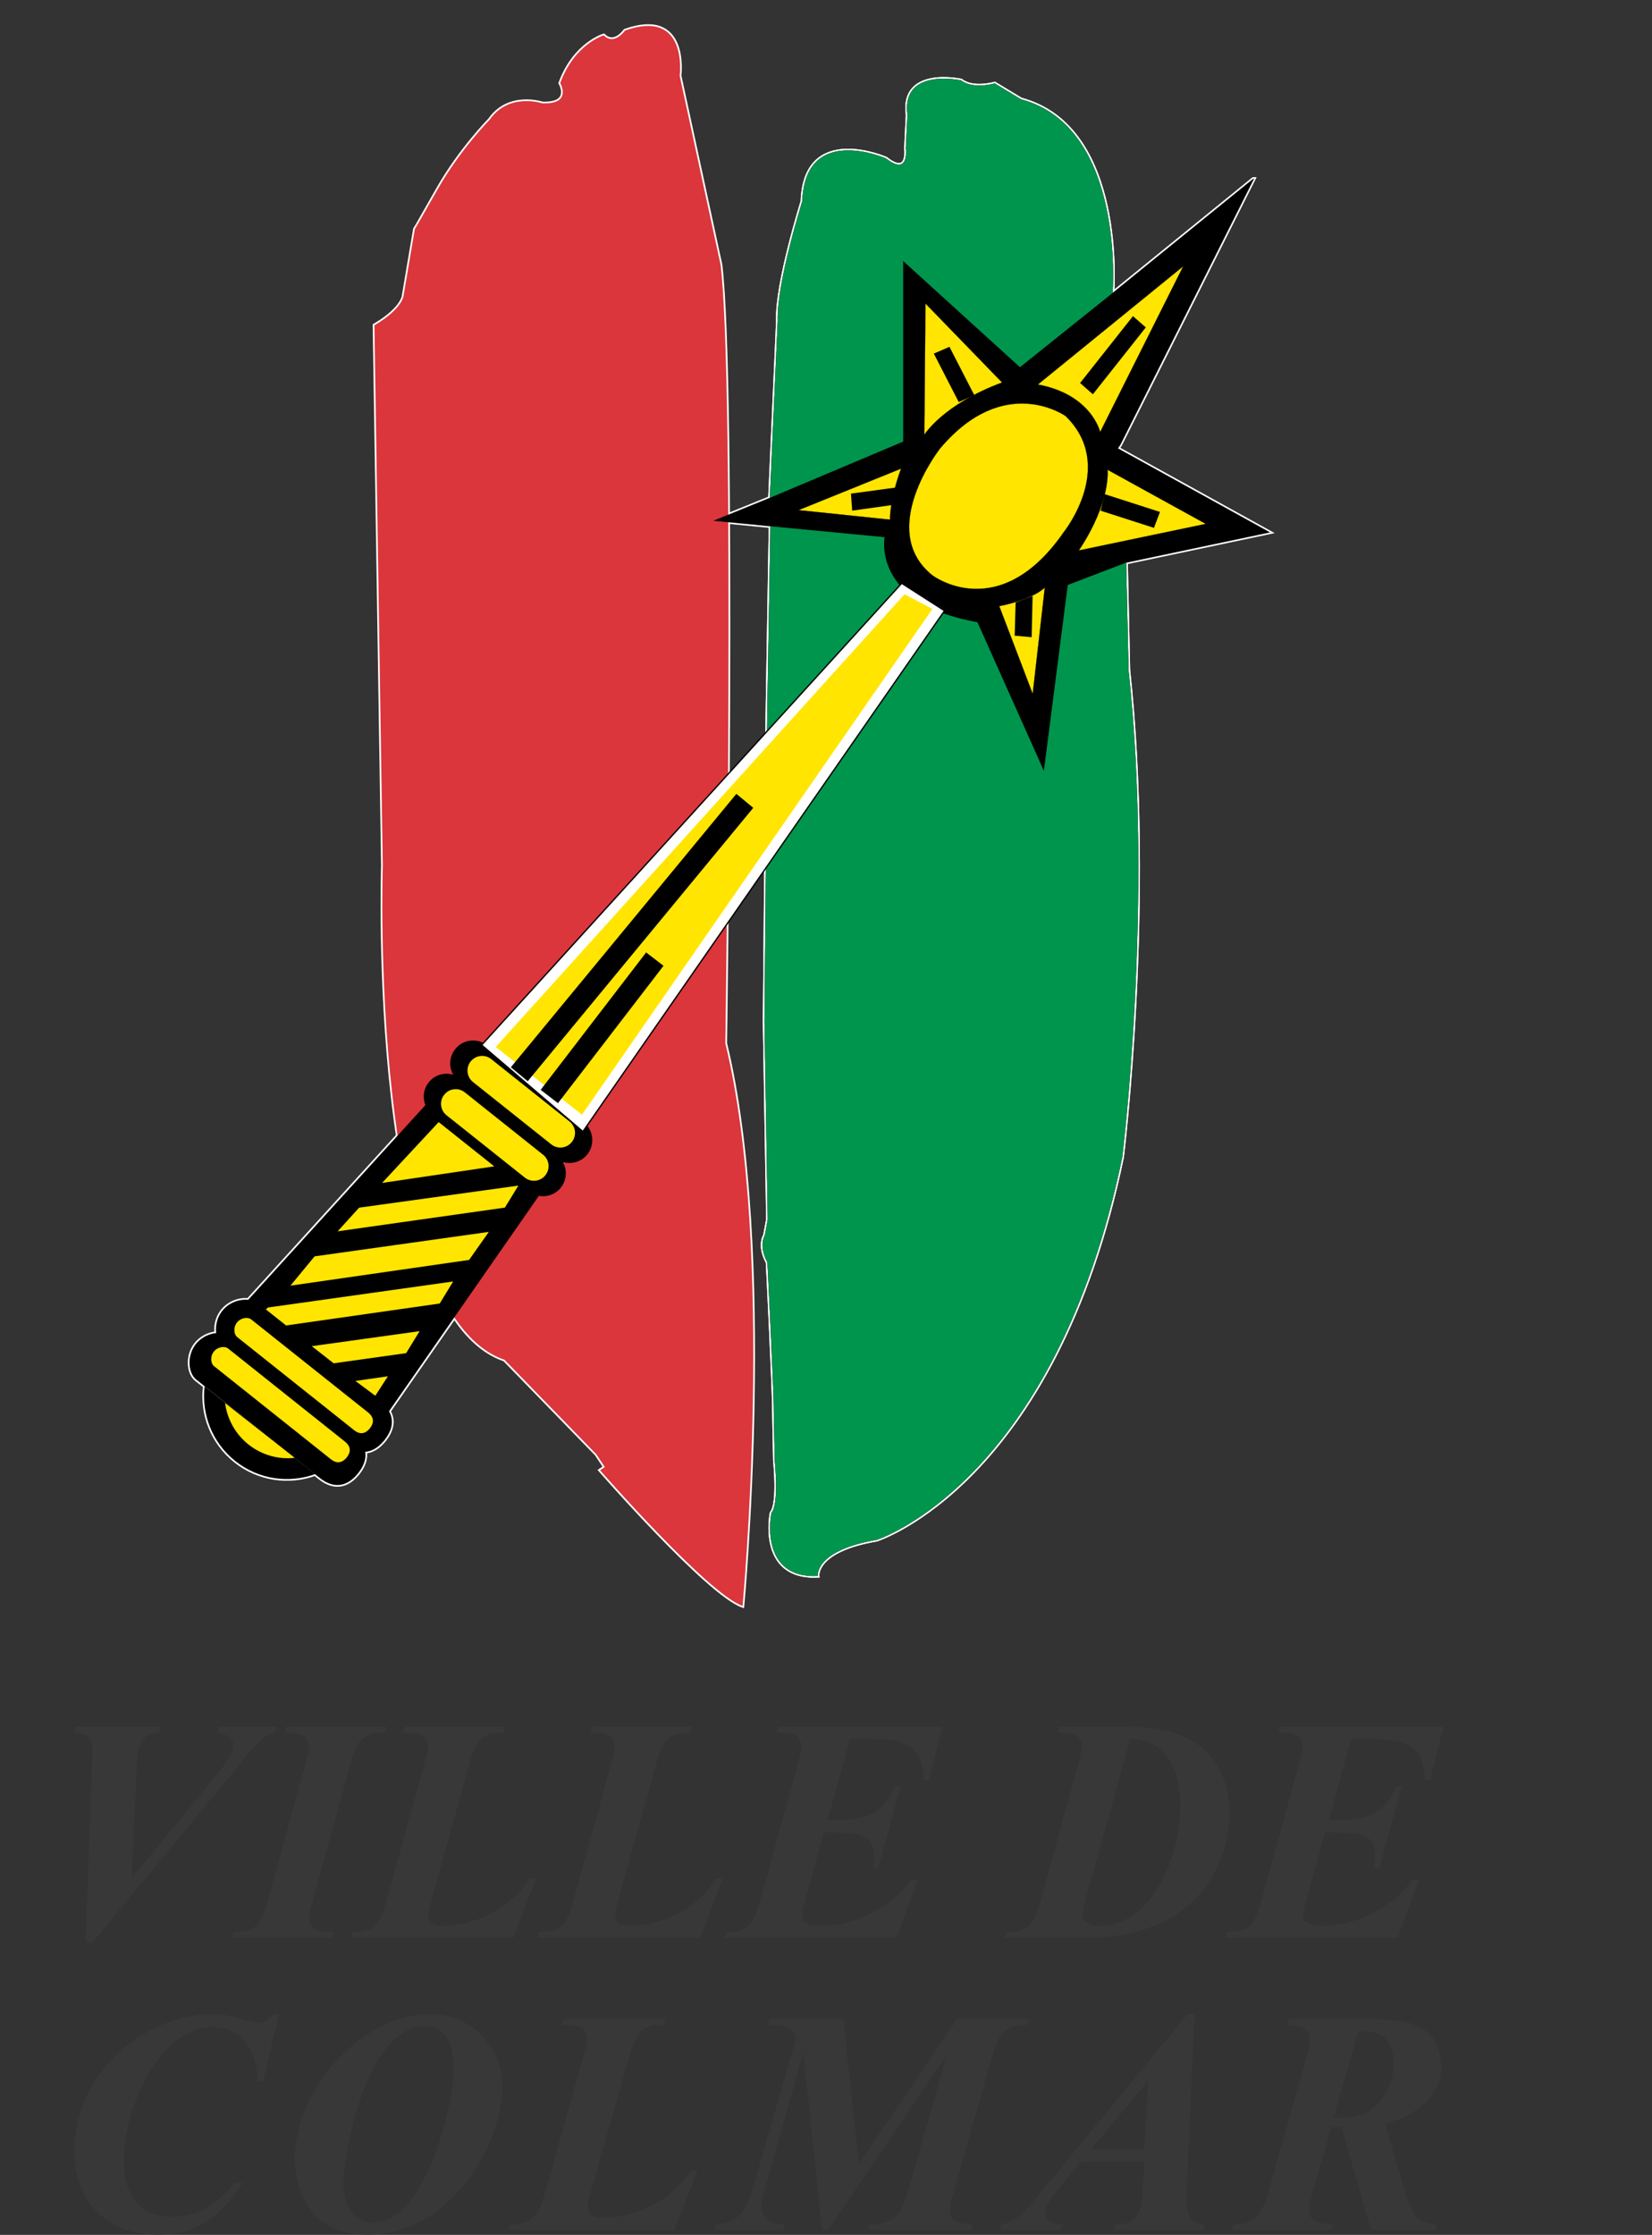 <?xml version="1.0" encoding="utf-8"?>
<!-- Generator: Adobe Illustrator 12.0.0, SVG Export Plug-In . SVG Version: 6.00 Build 51448)  -->
<!DOCTYPE svg PUBLIC "-//W3C//DTD SVG 1.1//EN" "http://www.w3.org/Graphics/SVG/1.1/DTD/svg11.dtd">
<svg  version="1.1" id="Calque_1" xmlns:x="http://ns.adobe.com/Extensibility/1.0/" xmlns:i="http://ns.adobe.com/AdobeIllustrator/10.0/" xmlns:graph="http://ns.adobe.com/Graphs/1.0/"
	 xmlns="http://www.w3.org/2000/svg" xmlns:xlink="http://www.w3.org/1999/xlink" xmlns:a="http://ns.adobe.com/AdobeSVGViewerExtensions/3.0/"
	 width="488.117" height="660.098" viewBox="0 0 488.117 660.098"
	 style="overflow:visible;enable-background:new 0 0 488.117 660.098;" xml:space="preserve">
<rect x="0" y="0" width="488.117" height="660.098" fill="#333333" stroke="none"/>
<g>
	<g>
		<defs>
			<rect id="XMLID_1_" width="488.117" height="660.098"/>
		</defs>
		<clipPath id="XMLID_3_">
			<use xlink:href="#XMLID_1_" />
		</clipPath>
		<path style="clip-path:url(#XMLID_3_);fill:none;stroke:#FFFFFF;stroke-width:1.002;" d="M93.107,435.392l-32.638-25.926
			c-0.987,8.133,2.163,16.585,9.049,22.06C76.42,437.029,85.395,438.19,93.107,435.392 M89.65,406.254 M102.187,426.632
			c4.748,3.775,8.629,2.2,11.427-1.3c2.806-3.515,3.447-7.658-1.299-11.45l-36.42-28.983c-2.287-1.835-7.407-1.254-10.212,2.262
			c-2.798,3.516-2.225,8.638,0.083,10.457L102.187,426.632z M81.84,416.07 M94.375,436.447c4.731,3.776,8.629,2.202,11.427-1.3
			c2.806-3.516,3.447-7.657-1.299-11.433l-36.421-29.001c-2.287-1.835-7.408-1.253-10.212,2.262
			c-2.797,3.516-2.216,8.653,0.068,10.457L94.375,436.447z M159.292,353.101l-44.8,64.375l-41.594-33.081l53.397-58.658
			L159.292,353.101z M332.74,166.187l42.467-8.944l-44.912-24.811l0.733-1.07l39.455-78.53h-0.197l-41.566,33.724
			c0,0,3.929-48.979-27.042-57.204l-7.767-4.693c0,0-6.421,1.85-9.938-0.902c0,0-17.794-3.914-15.837,10.212l-0.488,9.798
			c0,0,1.176,8.53-5.871,3.042c0,0-23.932-10.502-24.711,12.642c0,0-7.66,24.307-7.262,35.283l-2.323,52.312l-16.625,6.756
			l16.785,1.637l-0.94,55.446l-0.81,90.913l0.971,58.412l-0.879,4.709c0,0-1.956,2.844,0.78,7.933c0,0,1.957,38.738,1.866,43.828
			l0.297,14.707c0,0,1.36,12.75-0.986,15.486c0,0-3.975,19.384,13.667,18.59c0,0-1.016-7.523,17.405-10.671
			c0,0,52.542-16.541,72.567-113.003c0,0,9.296-75.305,1.85-143.914L332.74,166.187z"/>
	</g>
	<path style="fill:#DB363B;" d="M200.828,22.349c0,0,2.659-19.995-16.158-13.33c0,0-3.15,4.556-6.276,1.421
		c0,0-8.629,2.508-12.872,14.095c0,0,3.699,6.359-5.319,5.978c0,0-9.875-3.287-15.533,4.861c0,0-8.697,8.791-15.371,20.546
		c-6.665,11.772-6.741,11.772-6.741,11.772l-3.287,19.43c0,0,0,3.853-8.644,8.957l2.476,159.629c0,0-4.434,132.203,35.955,145.916
		l27.142,27.915l2.507,3.775l-1.406,0.947c0,0,31.911,36.537,42.108,40.068c0,0,9.814-105.024-5.09-166.187
		c0,0,2.896-195.049-1.406-229.949L200.828,22.349z"/>
	<path style="fill:none;stroke:#FFFFFF;stroke-width:1.002;" d="M200.828,22.349c0,0,2.659-19.995-16.158-13.33
		c0,0-3.15,4.556-6.276,1.421c0,0-8.629,2.508-12.872,14.095c0,0,3.699,6.359-5.319,5.978c0,0-9.875-3.287-15.533,4.861
		c0,0-8.697,8.791-15.371,20.546c-6.665,11.772-6.741,11.772-6.741,11.772l-3.287,19.43c0,0,0,3.853-8.644,8.957l2.476,159.629
		c0,0-4.434,132.203,35.955,145.916l27.142,27.915l2.507,3.775l-1.406,0.947c0,0,31.911,36.537,42.108,40.068
		c0,0,9.814-105.024-5.09-166.187c0,0,2.896-195.049-1.406-229.949L200.828,22.349z"/>
	<path style="fill:#00954D;" d="M328.719,86.555c0,0,3.929-48.979-27.042-57.204l-7.767-4.693c0,0-6.421,1.85-9.938-0.902
		c0,0-17.794-3.914-15.837,10.212l-0.488,9.798c0,0,1.176,8.53-5.871,3.042c0,0-23.932-10.502-24.711,12.642
		c0,0-7.66,24.307-7.262,35.283l-2.323,52.312l39.372-16.616V77.092l34.519,31.371L328.719,86.555z"/>
	<path style="fill:none;stroke:#FFFFFF;stroke-width:1.002;" d="M328.719,86.555c0,0,3.929-48.979-27.042-57.204l-7.767-4.693
		c0,0-6.421,1.85-9.938-0.902c0,0-17.794-3.914-15.837,10.212l-0.488,9.798c0,0,1.176,8.53-5.871,3.042
		c0,0-23.932-10.502-24.711,12.642c0,0-7.66,24.307-7.262,35.283l-2.323,52.312l39.372-16.616V77.092l34.519,31.371L328.719,86.555z
		"/>
	<path style="fill:#00954D;" d="M332.74,166.187l0.688,31.688c7.446,68.609-1.85,143.914-1.85,143.914
		c-20.025,96.462-72.567,113.003-72.567,113.003c-18.421,3.147-17.405,10.671-17.405,10.671
		c-17.641,0.794-13.667-18.59-13.667-18.59c2.346-2.736,0.986-15.486,0.986-15.486l-0.297-14.707
		c0.09-5.09-1.866-43.828-1.866-43.828c-2.735-5.089-0.78-7.933-0.78-7.933l0.879-4.709l-0.971-58.412l0.81-90.913l0.94-55.446
		l33.739,3.225c0,0-3.936,19.599,27.424,25.102l19.63,43.905l7.062-54.896L332.74,166.187z"/>
	<path style="fill:none;stroke:#FFFFFF;stroke-width:1.002;" d="M332.74,166.187l0.688,31.688
		c7.446,68.609-1.85,143.914-1.85,143.914c-20.025,96.462-72.567,113.003-72.567,113.003c-18.421,3.147-17.405,10.671-17.405,10.671
		c-17.641,0.794-13.667-18.59-13.667-18.59c2.346-2.736,0.986-15.486,0.986-15.486l-0.297-14.707
		c0.09-5.09-1.866-43.828-1.866-43.828c-2.735-5.089-0.78-7.933-0.78-7.933l0.879-4.709l-0.971-58.412l0.81-90.913l0.94-55.446
		l33.739,3.225c0,0-3.936,19.599,27.424,25.102l19.63,43.905l7.062-54.896L332.74,166.187z"/>
	<path style="fill:#DB363B;" d="M200.828,22.349c0,0,2.659-19.995-16.158-13.33c0,0-3.15,4.556-6.276,1.421
		c0,0-8.629,2.508-12.872,14.095c0,0,3.699,6.359-5.319,5.978c0,0-9.875-3.287-15.533,4.861c0,0-8.697,8.791-15.371,20.546
		c-6.665,11.772-6.741,11.772-6.741,11.772l-3.287,19.43c0,0,0,3.853-8.644,8.957l2.476,159.629c0,0-4.434,132.203,35.955,145.916
		l27.142,27.915l2.507,3.775l-1.406,0.947c0,0,31.911,36.537,42.108,40.068c0,0,9.814-105.024-5.09-166.187
		c0,0,2.896-195.049-1.406-229.949L200.828,22.349"/>
	<path d="M332.74,166.187l42.467-8.944l-44.912-24.811l0.733-1.07l39.455-78.53h-0.197l-41.566,33.724
		c0,0,3.929-48.979-27.042-57.204l-7.767-4.693c0,0-6.421,1.85-9.938-0.902c0,0-17.794-3.914-15.837,10.212l-0.488,9.798
		c0,0,1.176,8.53-5.871,3.042c0,0-23.932-10.502-24.711,12.642c0,0-7.66,24.307-7.262,35.283l-2.323,52.312l-16.625,6.756
		l16.785,1.637l-0.94,55.446l-0.81,90.913l0.971,58.412l-0.879,4.709c0,0-1.956,2.844,0.78,7.933c0,0,1.957,38.738,1.866,43.828
		l0.297,14.707c0,0,1.36,12.75-0.986,15.486c0,0-3.975,19.384,13.667,18.59c0,0-1.016-7.523,17.405-10.671
		c0,0,52.542-16.541,72.567-113.003c0,0,9.296-75.305,1.85-143.914L332.74,166.187z"/>
	<path style="fill:none;stroke:#000000;stroke-width:0.05;" d="M332.74,166.187l42.467-8.944l-44.912-24.811l0.733-1.07
		l39.455-78.53h-0.197l-41.566,33.724c0,0,3.929-48.979-27.042-57.204l-7.767-4.693c0,0-6.421,1.85-9.938-0.902
		c0,0-17.794-3.914-15.837,10.212l-0.488,9.798c0,0,1.176,8.53-5.871,3.042c0,0-23.932-10.502-24.711,12.642
		c0,0-7.66,24.307-7.262,35.283l-2.323,52.312l-16.625,6.756l16.785,1.637l-0.94,55.446l-0.81,90.913l0.971,58.412l-0.879,4.709
		c0,0-1.956,2.844,0.78,7.933c0,0,1.957,38.738,1.866,43.828l0.297,14.707c0,0,1.36,12.75-0.986,15.486
		c0,0-3.975,19.384,13.667,18.59c0,0-1.016-7.523,17.405-10.671c0,0,52.542-16.541,72.567-113.003c0,0,9.296-75.305,1.85-143.914
		L332.74,166.187z"/>
	<path style="fill:#FFE500;" d="M314.853,122.894c0,0-18.1-12.964-37.101,9.584c0,0-18.925,24.122-2.248,37.454
		c0,0,19.781,14.997,38.998-13.041C314.502,156.891,329.896,137.523,314.853,122.894z"/>
	<path style="fill:none;stroke:#000000;stroke-width:0.05;" d="M314.853,122.894c0,0-18.1-12.964-37.101,9.584
		c0,0-18.925,24.122-2.248,37.454c0,0,19.781,14.997,38.998-13.041C314.502,156.891,329.896,137.523,314.853,122.894z"/>
	<path style="fill:#FFE500;" d="M349.6,78.652l-24.535,48.95c0,0-2.537-11.098-18.404-14.034L349.6,78.652z"/>
	<path style="fill:none;stroke:#000000;stroke-width:0.05;" d="M349.6,78.652l-24.535,48.95c0,0-2.537-11.098-18.404-14.034
		L349.6,78.652z"/>
	<path style="fill:#FFE500;" d="M273.44,89.644l-0.32,38.753c0,0,5.504-8.943,22.962-15.424L273.44,89.644z"/>
	<path style="fill:none;stroke:#000000;stroke-width:0.05;" d="M273.44,89.644l-0.32,38.753c0,0,5.504-8.943,22.962-15.424
		L273.44,89.644z"/>
	<path style="fill:#FFE500;" d="M266.225,138.424L235.95,150.67l26.99,2.813C262.94,153.483,262.862,147.597,266.225,138.424z"/>
	<path style="fill:none;stroke:#000000;stroke-width:0.05;" d="M266.225,138.424L235.95,150.67l26.99,2.813
		C262.94,153.483,262.862,147.597,266.225,138.424z"/>
	<path style="fill:#FFE500;" d="M308.708,173.554l-3.577,31.371l-9.875-25.881C295.256,179.043,304.704,177.285,308.708,173.554z"/>
	<path style="fill:none;stroke:#000000;stroke-width:0.05;" d="M308.708,173.554l-3.577,31.371l-9.875-25.881
		C295.256,179.043,304.704,177.285,308.708,173.554z"/>
	<path style="fill:#FFE500;" d="M327.238,138.746c0,0,1.16,9.325-8.472,23.833l37.5-7.842L327.238,138.746z"/>
	<path style="fill:none;stroke:#000000;stroke-width:0.05;" d="M327.238,138.746c0,0,1.16,9.325-8.472,23.833l37.5-7.842
		L327.238,138.746z"/>
	<polyline points="322.911,116.457 338.548,96.706 334.757,93.374 319.135,113.125 322.911,116.457 	"/>
	<path d="M331.149,103.203"/>
	<polyline points="275.917,104.441 283.27,118.75 287.886,116.732 280.535,102.438 275.917,104.441 	"/>
	<path style="fill:#FFFFFF;" d="M280.502,109.287"/>
	<path style="fill:none;stroke:#000000;stroke-width:0.05;" d="M280.502,109.287"/>
	<polyline points="251.794,150.822 263.367,149.203 264.742,143.989 251.435,145.793 251.794,150.822 	"/>
	<path d="M255.287,148.469"/>
	<polyline points="342.736,151.205 326.379,145.947 325.189,150.837 340.964,155.913 342.736,151.205 	"/>
	<path d="M335.064,150.547"/>
	<polyline points="304.825,188.2 305.1,176.032 300.086,177.942 299.811,187.755 304.825,188.2 	"/>
	<path d="M302.47,185.753"/>
	<polyline points="159.292,353.101 114.492,417.476 72.898,384.395 126.295,325.737 159.292,353.101 	"/>
	<path style="fill:#FFFFFF;" d="M84.531,391.488"/>
	<path style="fill:#FFFFFF;" d="M128.833,332.082"/>
	<polyline style="fill:#FFE500;" points="129.613,331.425 146.038,344.495 112.895,349.387 129.613,331.425 	"/>
	<polyline style="fill:#FFE500;" points="99.764,363.681 149.179,356.679 153.162,350.182 106.115,356.694 99.764,363.681 	"/>
	<polyline style="fill:#FFE500;" points="85.815,379.732 138.601,372.134 144.44,363.849 92.953,371.079 85.815,379.732 	"/>
	<polyline style="fill:#FFE500;" points="84.531,391.488 78.553,386.75 79.181,386.184 133.899,378.494 129.926,385.005 
		84.531,391.488 	"/>
	<path style="fill:#FFFFFF;" d="M84.531,391.488"/>
	<polyline style="fill:#FFE500;" points="98.587,402.664 120.004,399.666 123.978,393.169 92.12,397.604 98.587,402.664 	"/>
	<polyline style="fill:#FFE500;" points="105.007,407.875 110.893,412.249 114.616,406.499 105.007,407.875 	"/>
	<path d="M94.375,436.447c4.731,3.776,8.629,2.202,11.427-1.3c2.806-3.516,3.447-7.657-1.299-11.433l-36.421-29.001
		c-2.287-1.835-7.408-1.253-10.212,2.262c-2.797,3.516-2.216,8.653,0.068,10.457L94.375,436.447"/>
	<path d="M81.84,416.07"/>
	<path d="M102.187,426.632c4.748,3.775,8.629,2.2,11.427-1.3c2.806-3.515,3.447-7.658-1.299-11.45l-36.42-28.983
		c-2.287-1.835-7.407-1.254-10.212,2.262c-2.798,3.516-2.225,8.638,0.083,10.457L102.187,426.632"/>
	<path d="M89.65,406.254"/>
	<path style="fill:#FFE500;" d="M97.761,431.005c1.941,1.544,3.532,0.901,4.692-0.535c1.148-1.437,1.408-3.135-0.535-4.679
		L67.355,398.26c-0.932-0.734-3.036-0.49-4.174,0.947c-1.146,1.438-0.908,3.531,0.031,4.28L97.761,431.005"/>
	<path d="M82.811,414.832"/>
	<path style="fill:#FFE500;" d="M104.602,422.399c1.942,1.559,3.531,0.917,4.679-0.521c1.161-1.453,1.421-3.134-0.52-4.693
		l-34.565-27.501c-0.932-0.749-3.034-0.52-4.172,0.932c-1.148,1.438-0.911,3.531,0.03,4.28L104.602,422.399"/>
	<path style="fill:#FFFFFF;" d="M89.65,406.254"/>
	<path style="fill:#FFFFFF;" d="M60.469,409.466"/>
	<path d="M93.107,435.392l-32.638-25.926c-0.987,8.133,2.163,16.585,9.049,22.06C76.42,437.029,85.395,438.19,93.107,435.392"/>
	<path style="fill:#FFFFFF;" d="M84.767,412.385"/>
	<path d="M73.554,426.388"/>
	<path d="M66.514,414.433"/>
	<path d="M76.482,422.704"/>
	<path style="fill:#FFE500;" d="M87.084,430.591l-20.57-16.158c0.612,4.633,2.943,9.05,6.888,12.199
		C77.422,429.842,82.353,431.112,87.084,430.591"/>
	<path d="M164.024,342.034c2.928,2.324,7.184,1.835,9.517-1.07c2.315-2.935,1.833-7.185-1.08-9.523l-28.463-22.656
		c-2.928-2.307-7.186-1.849-9.501,1.086c-2.332,2.921-1.842,7.186,1.085,9.494L164.024,342.034"/>
	<path d="M154.019,325.417"/>
	<path d="M156.212,351.848c2.928,2.324,7.184,1.835,9.501-1.069c2.331-2.936,1.848-7.186-1.079-9.509l-28.449-22.67
		c-2.928-2.309-7.186-1.835-9.517,1.084c-2.316,2.921-1.828,7.186,1.084,9.51L156.212,351.848"/>
	<path d="M146.191,335.231"/>
	<path d="M154.019,325.417"/>
	<path d="M146.191,335.231"/>
	<path style="fill:#FFFFFF;" d="M169.864,292.672"/>
	<path style="fill:#00954D;" d="M328.719,86.555c0,0,3.929-48.979-27.042-57.204l-7.767-4.693c0,0-6.421,1.85-9.938-0.902
		c0,0-17.794-3.914-15.837,10.212l-0.488,9.798c0,0,1.176,8.53-5.871,3.042c0,0-23.932-10.502-24.711,12.642
		c0,0-7.66,24.307-7.262,35.283l-2.323,52.312l39.372-16.616V77.092l34.519,31.371L328.719,86.555"/>
	<path style="fill:#00954D;" d="M332.74,166.187l0.688,31.688c7.446,68.609-1.85,143.914-1.85,143.914
		c-20.025,96.462-72.567,113.003-72.567,113.003c-18.421,3.147-17.405,10.671-17.405,10.671
		c-17.641,0.794-13.667-18.59-13.667-18.59c2.346-2.736,0.986-15.486,0.986-15.486l-0.297-14.707
		c0.09-5.09-1.866-43.828-1.866-43.828c-2.735-5.089-0.78-7.933-0.78-7.933l0.879-4.709l-0.971-58.412l0.81-90.913l0.94-55.446
		l33.739,3.225c0,0-3.936,19.599,27.424,25.102l19.63,43.905l7.062-54.896L332.74,166.187"/>
	<polygon style="fill:#FFFFFF;" points="279.082,180.387 172.225,334.222 142.308,308.663 266.424,172.271 	"/>
	<polygon style="fill:none;stroke:#000000;stroke-width:0.401;" points="279.082,180.387 172.225,334.222 142.308,308.663 
		266.424,172.271 	"/>
	<path style="fill:#FFE500;" d="M162.877,337.998c1.865,1.483,4.585,1.192,6.077-0.688c1.505-1.866,1.192-4.586-0.688-6.084
		l-23.122-18.407c-1.864-1.498-4.586-1.176-6.076,0.689c-1.482,1.864-1.169,4.602,0.688,6.084L162.877,337.998"/>
	<path style="fill:#FFE500;" d="M155.065,347.812c1.866,1.482,4.586,1.194,6.077-0.688c1.49-1.866,1.192-4.586-0.689-6.069
		l-23.121-18.42c-1.866-1.483-4.587-1.178-6.076,0.703c-1.499,1.85-1.186,4.586,0.688,6.069L155.065,347.812"/>
	<polyline style="fill:#FFE500;" points="146.474,309.244 267.249,175.527 275.504,179.838 171.957,329.239 146.474,309.244 	"/>
	<polyline points="164.864,325.83 196.049,285.257 190.913,281.314 159.75,321.901 164.864,325.83 	"/>
	<path d="M177.889,303.572"/>
	<polyline points="155.928,319.349 222.565,238.602 217.574,234.474 150.937,315.236 155.928,319.349 	"/>
	<path style="fill:#393838;" d="M27.349,516.918c0-4.036-1.804-4.786-5.419-5.166l0.458-1.684h25.109l-0.443,1.684
		c-6.054,0-6.512,4.891-6.78,11.571l-1.269,30.864l0.177,0.199L61.5,527.283c2.179-2.552,7.407-8.468,7.407-11.862
		c0-2.721-2.613-3.288-4.692-3.668l0.451-1.684h16.984l-0.451,1.684c-4.06,0.854-7.407,5.731-10.021,8.942l-43.913,53.092h-1.988
		L27.349,516.918"/>
	<path style="fill:#393838;" d="M92.763,560.028c-0.26,1.223-1.438,5.076-1.438,6.224c0,4.417,4.052,4.417,7.216,4.417l-0.451,1.681
		H68.547l0.451-1.681c6.957,0,8.224-2.355,10.495-10.641l10.373-37.636c0.282-1.223,1.458-5.091,1.458-6.223
		c0-4.417-4.073-4.417-7.23-4.417l0.451-1.684h29.541l-0.458,1.684c-6.947,0-8.217,2.354-10.471,10.64L92.763,560.028"/>
	<path style="fill:#393838;" d="M127.815,559.938c-0.642,2.353-1.176,4.599-1.176,6.22c0,2.155,2.522,2.631,4.15,2.631
		c9.937,0,20.147-5.183,25.659-13.941h1.903l-6.682,17.502h-47.979l0.452-1.681c6.956,0,8.217-2.355,10.472-10.641l10.396-37.636
		c0.267-1.223,1.445-5.091,1.445-6.223c0-4.417-4.061-4.417-7.239-4.417l0.458-1.684h29.549l-0.452,1.684
		c-6.963,0-8.216,2.354-10.486,10.64L127.815,559.938"/>
	<path style="fill:#393838;" d="M182.995,559.938c-0.628,2.353-1.178,4.599-1.178,6.22c0,2.155,2.538,2.631,4.166,2.631
		c9.945,0,20.149-5.183,25.661-13.941h1.895l-6.688,17.502h-47.978l0.451-1.681c6.97,0,8.223-2.355,10.495-10.641l10.372-37.636
		c0.284-1.223,1.459-5.091,1.459-6.223c0-4.417-4.073-4.417-7.229-4.417l0.45-1.684h29.542l-0.458,1.684
		c-6.947,0-8.217,2.354-10.472,10.64L182.995,559.938"/>
	<path style="fill:#393838;" d="M244.517,537.632c9.754,0,15.715-0.475,19.951-9.967h1.635l-6.681,24.275h-1.636
		c0.291-1.314,0.458-2.537,0.458-3.775c0-6.956-5.151-6.956-14.812-6.956l-5.427,19.676c-0.36,1.314-1.086,3.651-1.086,5.075
		c0,2.828,4.793,2.828,6.597,2.828c8.499,0,19.606-5.091,25.841-13.561h1.805l-6.235,17.121h-50.861l0.458-1.681
		c6.949,0,8.217-2.355,10.471-10.641l10.396-37.636c0.26-1.223,1.438-5.091,1.438-6.223c0-4.417-4.051-4.417-7.231-4.417
		l0.451-1.684h48.345l-3.883,15.609h-1.637c0-12.047-8.406-12.047-16.885-12.047h-4.884L244.517,537.632"/>
	<path style="fill:#393838;" d="M321.123,559.845c-0.369,1.405-1.254,4.326-1.254,5.732c0,2.646,2.979,3.211,4.967,3.211
		c16.067,0,23.926-21.279,23.926-35.391c0-9.981-3.884-19.767-14.799-19.767L321.123,559.845 M318.232,522.392
		c0.291-1.223,1.451-5.091,1.451-6.223c0-4.417-4.063-4.417-7.23-4.417l0.443-1.684h21.233c25.485,0,29.106,16.374,29.106,25.408
		c0,12.78-7.412,36.872-42.726,36.872h-23.604l0.459-1.681c6.97,0,8.225-2.355,10.486-10.641L318.232,522.392z"/>
	<path style="fill:#393838;" d="M392.587,537.632c9.754,0,15.715-0.475,19.952-9.967h1.634l-6.679,24.275h-1.638
		c0.291-1.314,0.459-2.537,0.459-3.775c0-6.956-5.15-6.956-14.812-6.956l-5.427,19.676c-0.352,1.314-1.085,3.651-1.085,5.075
		c0,2.828,4.8,2.828,6.603,2.828c8.5,0,19.6-5.091,25.835-13.561h1.804l-6.235,17.121h-50.861l0.459-1.681
		c6.954,0,8.211-2.355,10.472-10.641l10.396-37.636c0.261-1.223,1.437-5.091,1.437-6.223c0-4.417-4.051-4.417-7.217-4.417
		l0.431-1.684h48.353l-3.884,15.609h-1.634c0-12.047-8.408-12.047-16.879-12.047h-4.892L392.587,537.632"/>
	<path style="fill:#393838;" d="M71.712,644.612c-6.093,9.783-13.292,15.425-25.002,15.425c-14.76,0-24.72-9.417-24.72-24.658
		c0-23.816,21.402-40.467,40.863-40.467c3.218,0,6.275,0.75,9.311,1.607c1.375,0.473,2.582,0.855,4.058,0.855
		c1.842,0,3.317-1.131,4.518-2.463h1.666l-4.624,19.767h-1.659c-0.092-8.176-4.051-15.989-13.086-15.989
		c-15.968,0-26.469,23.802-26.469,39.807c0,9.22,4.333,16.282,14.101,16.282c8.217,0,13.842-3.958,18.726-10.166H71.712"/>
	<path style="fill:#393838;" d="M125.653,598.491c-17.703,0-24.169,38.309-24.169,46.305c0,5.549,2.133,11.663,8.859,11.663
		c14.86,0,23.702-33.585,23.702-45.555C134.045,605.553,132.67,598.491,125.653,598.491 M108.402,660.037
		c-20.287,0-21.303-18.91-21.303-22.105c0-20.715,19.461-43.02,40.212-43.02c11.442,0,21.119,9.312,21.119,21.083
		C148.43,633.024,133.495,660.037,108.402,660.037z"/>
	<path style="fill:#393838;" d="M174.899,646.216c-0.656,2.341-1.207,4.604-1.207,6.191c0,2.171,2.584,2.646,4.243,2.646
		c10.15,0,20.576-5.183,26.194-13.927h1.941l-6.825,17.505h-48.965l0.451-1.698c7.108,0,8.393-2.354,10.708-10.625l10.593-37.651
		c0.282-1.224,1.476-5.091,1.476-6.222c0-4.403-4.151-4.403-7.377-4.403l0.46-1.696h30.16l-0.45,1.696
		c-7.108,0-8.393,2.339-10.708,10.625L174.899,646.216"/>
	<path style="fill:#393838;" d="M253.736,639.154l29.046-42.818h21.31l-0.459,1.696c-7.384,0-8.851,3.38-10.884,10.625l-10.7,37.835
		c-0.366,1.314-1.375,4.602-1.375,6.024c0,4.233,3.591,4.417,6.725,4.417l-0.458,1.698h-30.438l0.458-1.698
		c7.752,0,9.495-3.288,11.543-10.441l11.068-38.876l-0.183-0.183l-34.687,51.198h-1.844l-5.45-52.129h-0.174l-11.16,39.806
		c-0.467,1.773-1.108,3.562-1.108,5.35c0,4.145,3.6,5.275,6.917,5.275l-0.474,1.698h-20.187l0.464-1.698
		c6.636,0,9.127-4.801,10.786-10.625l12.917-44.896c-2.315-3.013-4.615-3.38-8.393-3.38l0.451-1.696h21.762L253.736,639.154"/>
	<path style="fill:#393838;" d="M339.22,614.97l-0.183-0.198l-16.693,20.04h15.776L339.22,614.97 M319.225,638.589l-7.398,9.126
		c-1.193,1.405-3.028,3.942-3.028,5.93c0,2.538,3.028,3.288,5.262,3.288l-0.49,1.698h-18.055l0.443-1.698
		c4.8-0.475,9.418-6.68,12.291-10.257l42.604-51.765h2.019c-0.733,18.454-2.216,49.608-2.216,55.433
		c0,4.526,1.758,6.589,5.441,6.589l-0.459,1.698h-26.478l0.459-1.698c3.425,0,7.307,0,7.857-8.285l0.643-10.059H319.225z"/>
	<path style="fill:#393838;" d="M394.011,625.503h3.667c8.685,0,14.128-8.471,14.128-16.006c0-5.749-2.57-9.585-8.379-9.585h-2.049
		L394.011,625.503 M388.292,646.019c-0.458,1.604-1.481,4.89-1.481,6.497c0,4.325,3.884,4.325,7.108,4.417l-0.552,1.698h-29.426
		l0.549-1.698c7.568,0.383,8.762-4.417,10.61-10.625l10.686-37.834c0.476-1.883,1.225-4.342,1.225-6.225
		c0-4.034-3.7-3.942-6.561-4.218l0.461-1.696h23.801c14.018,0,21.111,3.193,21.111,14.676c0,6.391-5.916,13.744-16.587,16.174
		l5.167,17.81c2.752,9.492,4.129,11.938,10.135,11.938l-0.473,1.698h-18.987l-8.684-30.301h-3.027L388.292,646.019z"/>
</g>
</svg>
